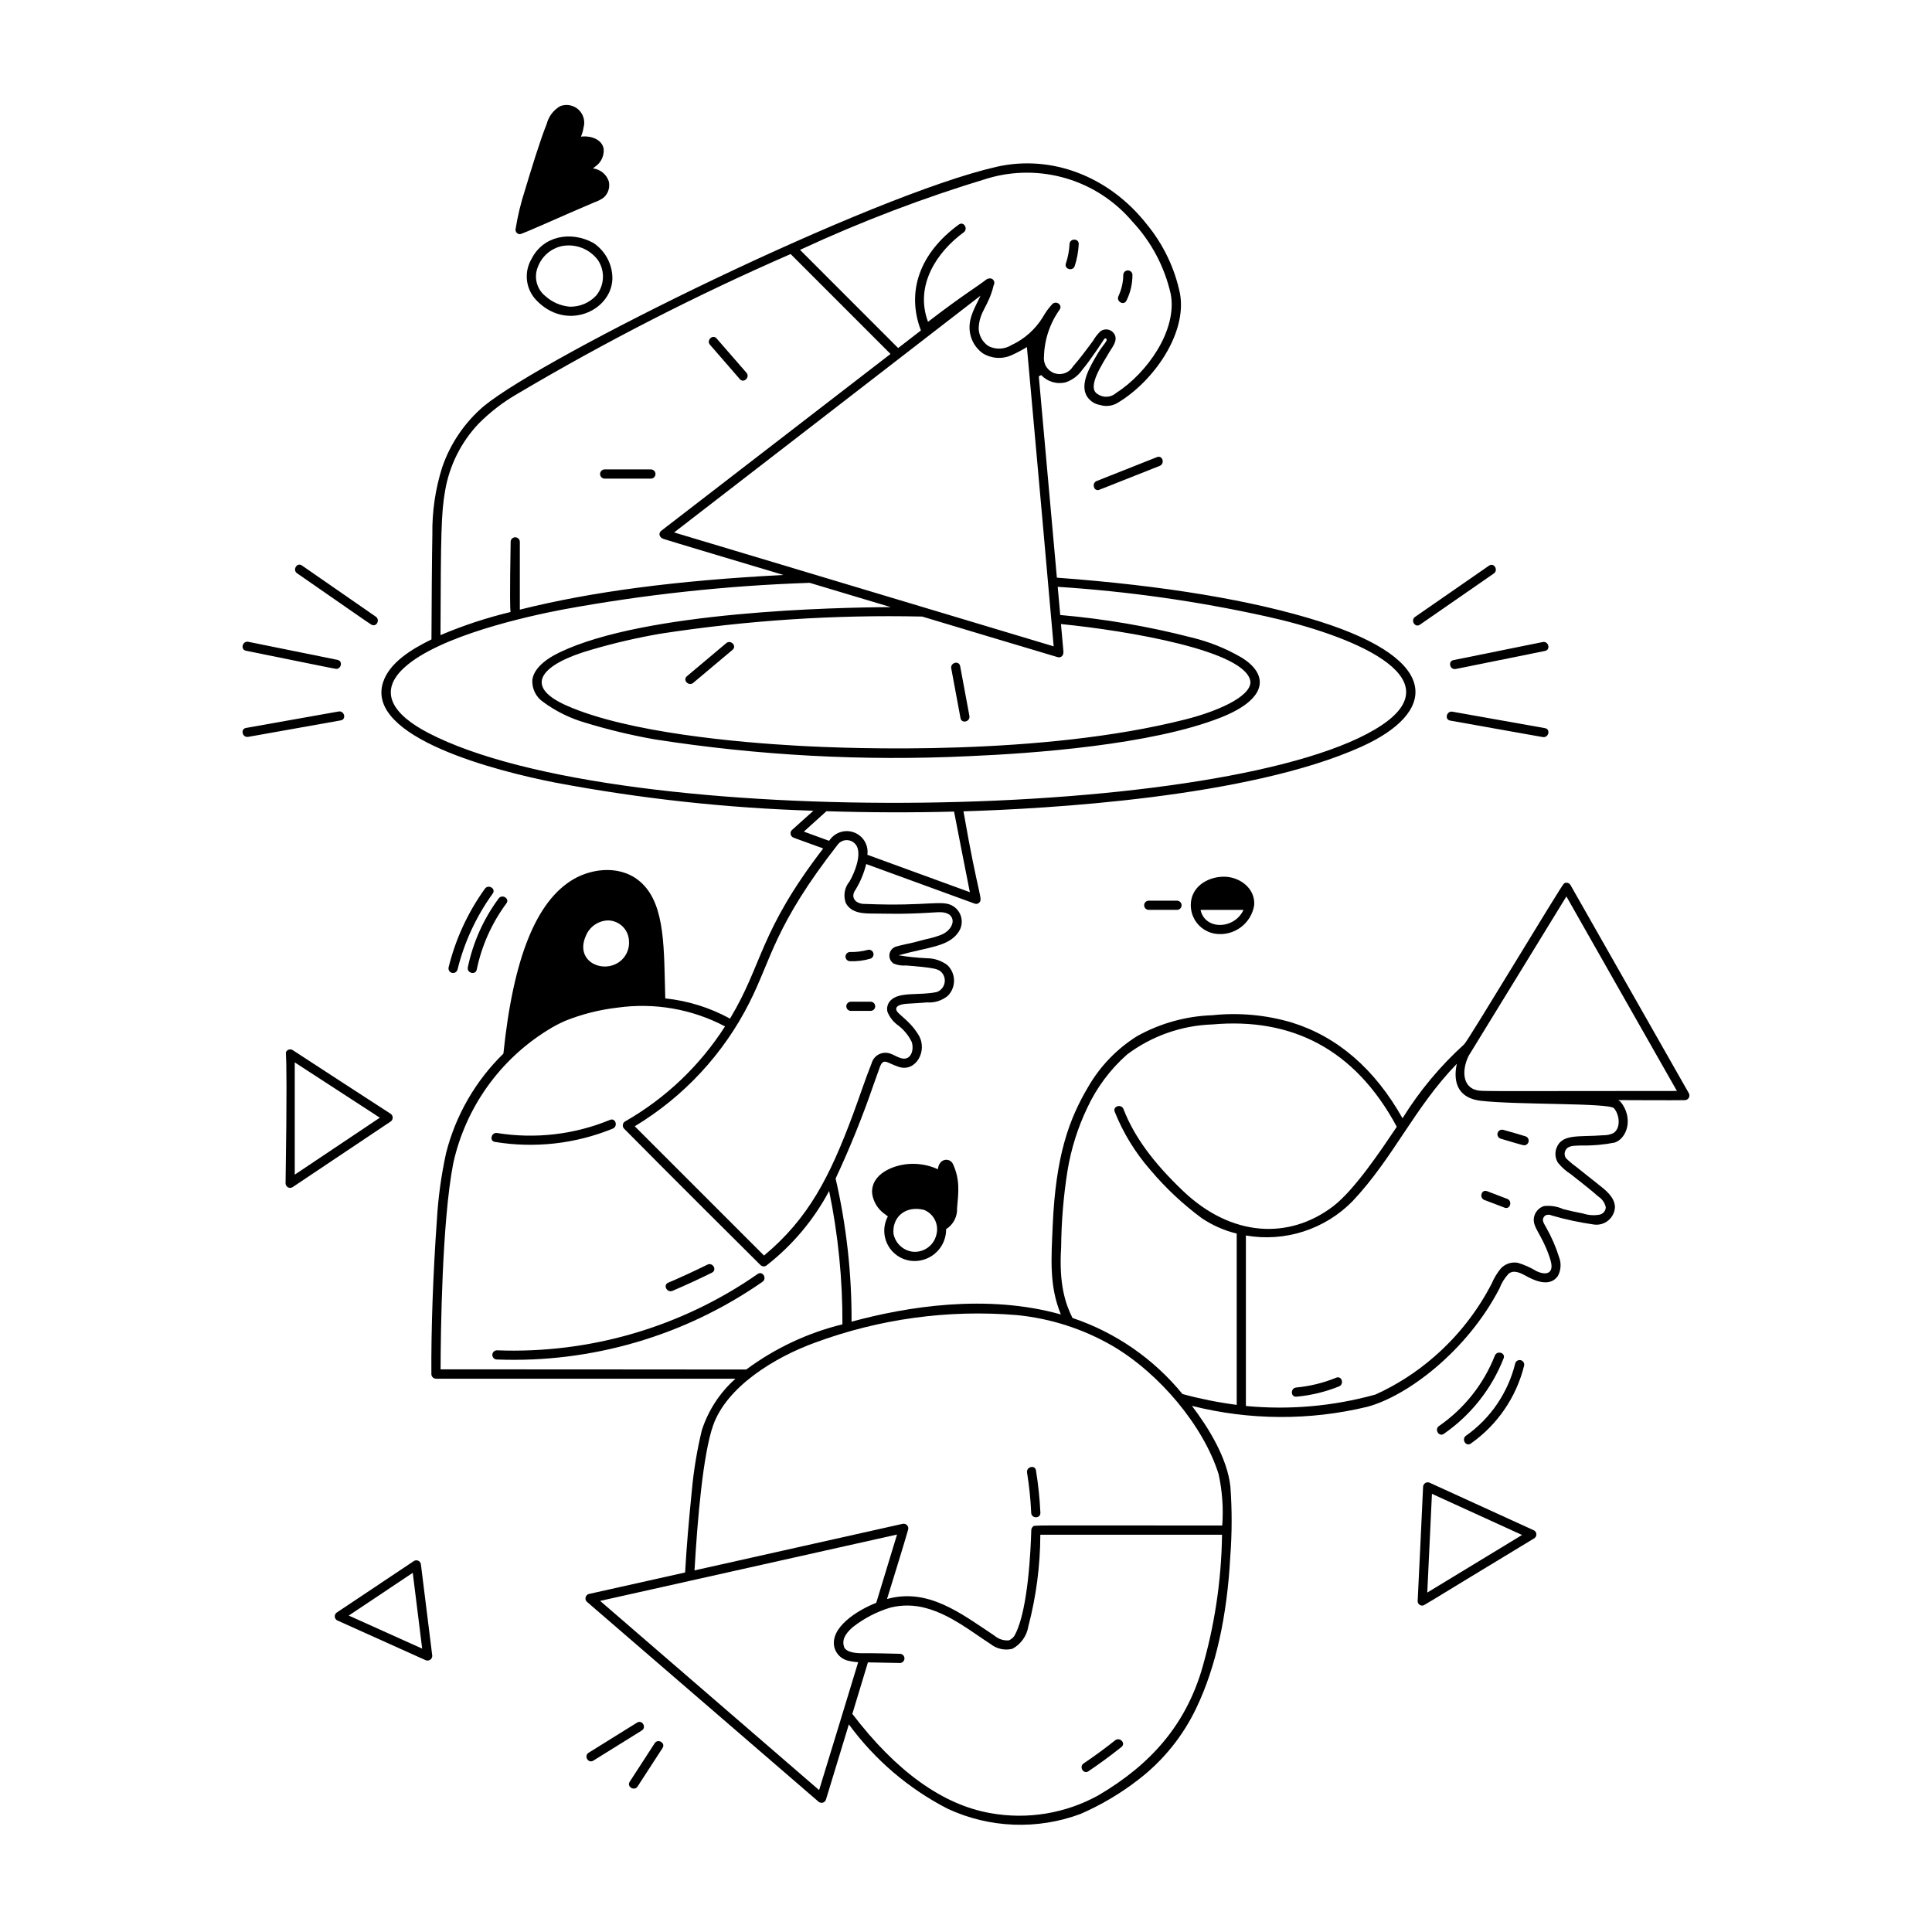 <svg fill="none" height="561" viewBox="0 0 561 561" width="561" xmlns="http://www.w3.org/2000/svg"><g fill="#000"><path d="m192.563 280.226c-.313-8.28-.588-17.849-6.285-23.414-5.25-5.118-13.511-4.756-19.538-1.252-14.322 8.327-18.558 34.082-20.249 50.549 4.198-4.192 8.971-7.768 14.175-10.616 10.051-4.675 21.19-6.507 32.209-5.297-.116-3.323-.192-6.649-.312-9.97zm-13.939 2.279c-6.019 1.682-12.679-2.344-11.503-8.688.26-2.049 1.065-3.991 2.331-5.623 1.049-1.307 2.451-2.285 4.04-2.82 1.588-.534 3.297-.601 4.923-.195 1.626.407 3.101 1.272 4.25 2.492 1.15 1.219 1.925 2.743 2.235 4.39.369 2.205-.062 4.47-1.213 6.387s-2.943 3.348-5.063 4.057z"/><path d="m355.013 254.903c-4.751.171-8.97 3.15-8.912 7.967 0-.266.105-.522.294-.711.189-.188.444-.294.712-.294h15.75c.265.002.519.109.708.297.187.188.292.442.294.708.407-4.885-4.347-8.132-8.846-7.967z"/><path d="m333.526 261.862c-.268.001-.522.106-.711.295s-.294.444-.294.711c0 .266.105.522.294.711.189.188.443.294.711.294h8.316c.268 0 .522-.106.711-.294.189-.189.294-.445.294-.711 0-.267-.105-.522-.294-.711s-.443-.294-.711-.295z"/><path d="m276.455 338.199c-.772-1.714-3.754-1.643-3.814 1.817-2.728-1.339-5.764-1.925-8.794-1.696-4.389.323-10.602 2.743-10.274 8.137.148 1.145.531 2.247 1.125 3.237.595.99 1.388 1.845 2.33 2.515.396.32.808.614 1.223.905 1.036-1.803 2.662-3.189 4.603-3.929 1.942-.741 4.08-.788 6.052-.132 1.6.544 2.99 1.575 3.975 2.948s1.516 3.022 1.519 4.712c1.033-.585 1.881-1.451 2.445-2.496.565-1.045.824-2.229.747-3.413.835-4.226.441-8.599-1.137-12.605z"/><path d="m432.574 164.516-21.464 14.873c-1.05.732-.053 2.475 1.015 1.735l21.465-14.871c1.055-.732.053-2.475-1.016-1.737z"/><path d="m448.032 186.752-25.919 5.25c-1.268.263-.73 2.195.525 1.94l25.917-5.25c1.278-.257.732-2.194-.523-1.94z"/><path d="m421.683 206.976c-1.265-.226-1.809 1.714-.525 1.94l26.885 4.785c1.265.226 1.809-1.711.525-1.94z"/><path d="m176.432 52.636c-.378-1.034-1.067-1.925-1.972-2.553-.904-.628-1.98-.961-3.081-.954.431-.328.851-.664 1.25-1.005.783-.518 1.415-1.236 1.83-2.078.415-.843.599-1.78.532-2.718-.454-2.819-4.019-3.804-6.825-3.224.487-.993.815-2.056.974-3.15.255-.861.263-1.776.024-2.641-.239-.865-.716-1.646-1.376-2.254-.66-.608-1.478-1.019-2.36-1.185s-1.793-.083-2.63.242c-2.081.824-2.998 3.195-3.782 5.127-2.079 5.121-5.413 16.325-6.594 20.212-1.043 3.339-1.842 6.749-2.389 10.203-.009.26.086.512.263.703s.422.303.682.313c.525.018 8.56-3.636 13.726-5.888 10.563-4.602 9.069-3.746 10.361-4.63.632-.547 1.096-1.262 1.339-2.062.242-.8.252-1.653.028-2.458z"/><path d="m215.086 109.877c.85.977 2.268-.449 1.423-1.422l-8.663-9.976c-.85-.979-2.268.449-1.42 1.42z"/><path d="m211.085 187.013-11.411 9.594c-.993.832.435 2.25 1.42 1.42l11.419-9.594c.987-.832-.441-2.252-1.428-1.42z"/><path d="m336.087 133.035-17.504 6.946c-1.189.47-.669 2.418.525 1.94l17.504-6.938c1.199-.48.682-2.425-.525-1.948z"/><path d="m279.224 208.473c.236 1.271 2.176.732 1.94-.525-.788-4.2-2.573-13.834-2.688-14.437-.237-1.271-2.174-.733-1.938.525.78 4.189 2.573 13.823 2.686 14.437z"/><path d="m188.992 136.629h-13.406c-.266 0-.522.106-.71.294-.189.189-.295.445-.295.711 0 .267.106.522.295.711.188.189.444.294.71.294h13.406c.267 0 .523-.105.711-.294.189-.189.295-.444.295-.711 0-.266-.106-.522-.295-.711-.188-.188-.444-.294-.711-.294z"/><path d="m388.141 400.344c-3.749 1.53-7.697 2.501-11.726 2.887-1.278.121-1.292 2.129 0 2.011 4.208-.378 8.337-1.373 12.259-2.948 1.186-.488.666-2.439-.533-1.95z"/><path d="m437.557 348.429-5.867-2.234c-1.21-.462-1.733 1.48-.525 1.937l5.864 2.237c1.202.459 1.725-1.483.528-1.94z"/><path d="m442.867 330.264c-2.142-.646-4.284-1.313-6.45-1.869-.252-.053-.512-.005-.729.129-.218.134-.378.346-.447.593-.065.247-.036.512.084.738.121.225.323.396.567.477 2.142.649 4.284 1.313 6.447 1.872.25.047.507-.003.722-.137s.37-.346.436-.59c.068-.244.039-.507-.079-.73-.118-.226-.312-.396-.551-.483z"/><path d="m107.932 181.075c1.066.741 2.071-1.002 1.014-1.735-6.266-4.344-20.578-14.259-21.465-14.873-1.066-.738-2.071 1.005-1.013 1.738z"/><path d="m72.025 186.705c-1.265-.263-1.806 1.683-.525 1.94l25.919 5.25c1.263.262 1.803-1.683.525-1.94z"/><path d="m98.908 208.865c1.271-.226.732-2.166-.525-1.94l-26.893 4.785c-1.273.226-.732 2.166.525 1.94z"/><path d="m185.168 500.472-14.078 8.757c-1.095.682-.087 2.423 1.016 1.735l14.078-8.754c1.097-.683.078-2.423-1.016-1.738z"/><path d="m190.374 506.373-7.248 11.182c-.706 1.087 1.035 2.1 1.735 1.013l7.251-11.18c.714-1.089-1.035-2.1-1.738-1.015z"/><path d="m434.367 393.766c-3.289 8.321-8.972 15.482-16.328 20.577-1.05.732-.052 2.478 1.016 1.738 7.781-5.395 13.787-12.976 17.252-21.788.472-1.197-1.47-1.719-1.94-.527z"/><path d="m425.88 417.164c-1.05.741-.047 2.484 1.013 1.738 7.655-5.376 13.11-13.335 15.359-22.415.313-1.257-1.63-1.793-1.937-.525-2.103 8.574-7.229 16.102-14.435 21.202z"/><path d="m138.107 281.481c1.444-7.014 4.407-13.628 8.681-19.375.771-1.05-.974-2.045-1.738-1.016-4.372 5.892-7.403 12.669-8.881 19.855-.259 1.266 1.678 1.804 1.938.536z"/><path d="m141.072 258.249c-4.909 6.827-8.469 14.53-10.486 22.694-.047.249.002.506.137.722.135.212.345.37.59.435.245.066.506.04.73-.078.225-.119.397-.315.482-.554 1.979-7.997 5.469-15.54 10.283-22.224.758-1.032-.987-2.037-1.736-.995z"/><path d="m179.007 264.997c-1.389-.37-2.842-.427-4.256-.168-1.413.258-2.752.827-3.919 1.664-1.168.838-2.136 1.923-2.834 3.179s-1.11 2.65-1.206 4.084c-1.013 5.455 3.578 9.45 9.033 9.45 10.962.008 13.038-15.356 3.182-18.209zm3.633 8.347c.087 1.372-.243 2.738-.945 3.92-.703 1.182-1.746 2.124-2.993 2.703-4.903 2.317-11.658-1.425-8.563-8.277.535-1.303 1.444-2.418 2.611-3.205 1.169-.788 2.544-1.211 3.952-1.218 1.58.06 3.076.723 4.181 1.854s1.734 2.642 1.757 4.223z"/><path d="m355 254.573c-4.607.165-9.256 3.069-9.229 8.295.007 2.019.742 3.967 2.068 5.488s3.158 2.514 5.156 2.796c2.569.344 5.173-.325 7.26-1.865 2.087-1.541 3.494-3.832 3.922-6.39.425-4.966-4.318-8.5-9.177-8.324zm6.08 9.628c-2.644 5.733-11.212 5.936-12.472 0zm.362-2.667h-12.797c1.478-5.583 11.917-5.725 12.797 0z"/><path d="m333.502 261.534c-.344.016-.667.163-.906.411-.236.248-.367.578-.367.921 0 .344.131.674.367.922.239.248.562.395.906.411h8.326c.344-.016.667-.163.906-.411.236-.248.367-.578.367-.922 0-.343-.131-.673-.367-.921-.239-.248-.562-.395-.906-.411z"/><path d="m490.4 317.454c-.154-.281-34.227-60.201-34.387-60.487-.092-.151-.213-.284-.354-.389-.142-.105-.305-.18-.478-.223-.171-.042-.349-.049-.525-.022-.173.027-.341.088-.494.18-.845.63-27.903 45.8-29.019 46.737-6.935 6.287-12.957 13.511-17.889 21.465-8.054-14.312-18.853-23.659-32.109-27.788-7.479-2.226-15.325-2.951-23.087-2.135-7.671.258-15.17 2.339-21.874 6.075-5.852 3.662-10.718 8.702-14.175 14.676-5.584 9.437-9.469 19.937-10.34 40.488-.399 9.366-1.05 17.343 2.378 25.649-21.57-6.053-44.843-2.244-60.777 2.1.06-13.989-1.494-27.935-4.63-41.57 4.13-8.835 7.791-17.886 10.967-27.111.525-1.491 1.633-4.546 1.691-4.725 1.141-3.522 1.992-1.795 5.672-.582 4.946 1.638 8.5-4.683 5.775-9.217-3.061-5.095-7.106-6.347-6.449-7.94.212-.525.926-.88 2.121-1.084.787-.132 3.357-.192 6.754-.478 2.181.163 4.342-.517 6.037-1.901.588-.59 1.051-1.294 1.363-2.068.312-.775.466-1.601.453-2.436-.012-.835-.191-1.657-.527-2.42-.335-.764-.82-1.455-1.425-2.03-1.711-1.271-3.785-1.962-5.917-1.97-2.754-.125-5.498-.41-8.219-.853 8.298-2.363 14.482-2.41 17.383-6.739.801-1.157 1.11-2.585.86-3.971-.25-1.385-1.039-2.616-2.194-3.421-3.213-2.233-6.89 0-25.746-.787-2.688.084-4.462-1.788-2.837-4.095 1.421-2.319 2.473-4.844 3.118-7.487l31.532 11.501c.199.077.42.097.63.057.212-.039.407-.136.567-.281 1.328-1.157-.092-1.249-4.484-26.588 24.127-.722 82.787-3.993 115.521-18.748 21.601-9.736 23.948-24.974-12.075-36.377-19.362-6.127-45.037-10.408-76.324-12.721-.706-7.875-4.744-52.815-5.25-58.467l.701-.362c.9.964 2.042 1.667 3.31 2.033 1.265.366 2.606.382 3.882.046 1.911-.675 3.565-1.932 4.725-3.593 2.363-2.801 6.019-8.4 6.274-8.815.394-.651 1.081-.202.719.462-.399.727-1.48 1.898-2.31 3.294-2.26 3.801-5.67 9.261-3.208 12.923.426.615.972 1.139 1.602 1.54s1.336.672 2.073.796c.893.277 1.835.352 2.759.221.927-.131 1.811-.466 2.591-.979 10.182-6.164 19.924-19.95 17.897-31.5-1.525-7.434-4.848-14.382-9.678-20.236-10.941-13.912-27.66-20.299-43.635-16.658-36.307 8.269-131.03 54.842-148.88 69.51-5.549 4.736-9.721 10.88-12.075 17.785-1.981 6.281-2.94 12.839-2.84 19.425-.1 4.129-.263 23.948-.263 30.51-5.599 2.751-12.188 6.649-14.059 12.477-5.169 16.078 33.214 25.801 49.786 29.053 24.806 4.694 49.942 7.441 75.177 8.216l-6.255 5.623c-.124.128-.221.28-.286.446s-.096.343-.091.521c.005.179.045.354.118.517.073.162.178.308.308.43.302.294.158.173 9.057 3.412-18.69 24.345-17.415 33.398-27.064 49.412-5.813-3.186-12.202-5.181-18.795-5.872-.415-14.09.087-26.729-6.673-33.323-5.688-5.552-14.322-4.565-19.931-1.313-10.865 6.316-17.538 22.893-20.402 50.68-8.095 7.902-13.852 17.884-16.635 28.846-1.4 6.374-2.293 12.85-2.672 19.362-1.113 15.527-1.696 31.876-1.604 44.849.006.351.148.687.397.937.249.249.585.391.937.393h86.969c-4.527 4.025-7.898 9.185-9.763 14.947-1.396 5.762-2.368 11.618-2.908 17.519-.919 9.288-1.475 15.551-1.956 23.801l-27.967 6.248c-.225.065-.429.189-.592.357s-.279.378-.337.604c-.057.228-.054.467.01.693.063.225.185.43.352.593 2.234 1.929 67.161 57.952 67.219 58.012.166.16.371.273.595.331.223.058.457.058.68-.003.223-.057.427-.173.592-.333.166-.16.288-.362.354-.583.567-1.879 6.641-21.813 6.641-21.813 7.538 10.295 17.372 18.687 28.72 24.517 6.009 2.785 12.508 4.35 19.126 4.604 6.615.258 13.217-.8 19.422-3.113 5.993-2.607 11.634-5.953 16.8-9.957 7.216-5.533 13.004-12.712 16.887-20.937 5.578-11.678 8.877-26.467 9.807-43.95.506-6.712.517-13.456.031-20.17-.887-8.366-6.442-17.257-11.177-23.481 16.682 4.21 34.135 4.308 50.865.286 11.597-3.069 29.003-16.154 38.443-34.387.593-1.57 1.485-3.009 2.625-4.242 1.441-1.205 3.291-.357 4.914.525 1.871 1.029 6.848 3.761 9.405.12.454-.834.722-1.761.782-2.709.061-.95-.084-1.903-.428-2.79-.926-2.948-2.157-5.791-3.675-8.484-.372-.727-1.094-1.67-1.005-2.462.029-.255.121-.502.268-.714.147-.213.344-.386.572-.507.284-.105.588-.15.89-.134.304.016.601.095.871.231 3.99 1.153 8.054 2.021 12.165 2.604.75.113 1.514.063 2.244-.144.73-.205 1.407-.565 1.987-1.05.583-.488 1.053-1.092 1.384-1.775.33-.68.514-1.425.535-2.184-.181-2.853-2.625-4.761-4.775-6.447-.304-.239-5.218-4.171-6.491-5.166-1.053-.753-2.045-1.59-2.967-2.504-.281-.415-.414-.913-.375-1.415.039-.501.247-.974.588-1.344.932-1.013 2.824-.837 4.179-.916 3.273.074 6.544-.21 9.757-.843 3.675-1.254 5.463-7.166 1.74-11.812-.217-.218-.475-.396-.756-.525 1.817 0 16.152.087 19.425.016.229-.011.452-.079.646-.2.197-.121.357-.286.47-.485.113-.2.176-.426.179-.654.002-.228-.053-.457-.161-.659zm-166.776-220.378c-.189-.342-.452-.639-.764-.874-.313-.234-.672-.4-1.053-.486-.383-.086-.777-.09-1.16-.013-.383.077-.748.234-1.066.462-.853.798-1.58 1.721-2.155 2.738-1.63 2.228-4.008 5.426-5.835 7.476-.531.898-1.352 1.587-2.326 1.952-.977.366-2.05.385-3.037.056-.99-.33-1.835-.989-2.397-1.867s-.806-1.922-.69-2.958c.121-4.922 1.714-9.695 4.578-13.7.832-1.312-.929-2.625-2.1-1.62-1.09 1.155-2.029 2.44-2.798 3.827-2.179 3.559-5.361 6.395-9.146 8.15-.982.605-2.1.952-3.25 1.006-1.152.055-2.297-.184-3.331-.693-.879-.562-1.606-1.333-2.116-2.246-.506-.912-.782-1.937-.795-2.981.205-5.008 2.851-6.195 4.347-12.466.664-1.095-.404-2.696-2.118-1.683-2.72 2.131-6.463 4.247-16.942 12.29-3.974-10.663 2.706-20.394 10.363-25.988 1.379-1.005 0-3.292-1.401-2.265-11.33 8.24-15.338 19.438-11.025 30.757-.901.701-4.618 3.58-6.602 5.114l-28.5-28.511c17.691-8.215 35.942-15.164 54.616-20.795 7.447-2.182 15.369-2.156 22.803.074 7.434 2.23 14.06 6.57 19.076 12.492 5.526 5.899 9.374 13.167 11.149 21.052 1.971 10.453-6.778 22.916-15.892 28.764-.738.643-1.667 1.018-2.644 1.066-.976.047-1.939-.236-2.735-.803-3.226-1.935 1.533-8.862 3.463-12.188.821-1.396 2.501-3.308 1.483-5.142zm-14.839 92.045c-.037-.47-.709-7.911-.709-7.911 19.013 1.876 54.445 7.77 55.025 16.923-.189 4.462-10.282 8.592-18.868 10.762-41.725 10.587-96.551 8.54-112.35 7.663-17.478-.974-49.461-3.78-67.298-11.653-13.421-5.924-6.735-12.306 7.248-16.275 6.531-1.909 13.164-3.448 19.869-4.609 25.165-3.886 50.623-5.555 76.08-4.988 0 0 36.868 11.083 39.346 11.787.872.241 1.764-.342 1.657-1.699zm-27.235-93.324c.1 1.334.488 2.631 1.142 3.799.651 1.168 1.549 2.181 2.633 2.966 1.244.778 2.662 1.238 4.126 1.339 1.468.101 2.935-.161 4.274-.762 1.536-.69 3.027-1.479 4.462-2.362 1.389 15.343 7.256 80.661 7.77 86.903-7.428-2.228-101.697-30.518-110.215-33.075 6.725-5.189 77.962-60.196 88.987-68.759-1.452 3.155-3.475 6.229-3.179 9.951zm-89.418 58.231c-.905.575-.947 1.947.544 2.467 1.215.425 25.381 7.636 34.804 10.458-31.237 1.628-55.608 4.838-76.534 10.072v-19.721c-.014-.345-.16-.672-.408-.911-.249-.24-.58-.375-.926-.376-.172-.002-.344.029-.504.093-.161.063-.307.158-.431.278s-.222.264-.291.422c-.068.159-.105.329-.107.502-.278 16.109-.158 19.522-.039 20.404-6.952 1.67-13.753 3.913-20.334 6.707.113-29.503.179-35.325 1.352-42 1.253-7.284 4.632-14.034 9.713-19.402 3.382-3.408 7.21-6.344 11.379-8.728 25.551-15.123 52.01-28.657 79.225-40.527l29.012 29.014c-6.875 5.315-65.875 50.799-66.455 51.248zm42.974 15.209 23.549 7.056c-15.776.076-71.264 1.21-96.096 13.109-4.854 2.329-7.613 5.108-7.988 8.043-.068 1.245.186 2.487.738 3.606.551 1.118 1.382 2.075 2.412 2.778 3.685 2.712 7.821 4.749 12.217 6.019 6.607 2.02 13.33 3.636 20.134 4.838 30.145 4.708 60.69 6.346 91.166 4.888 18.719-.788 53.127-3.271 73.237-11.225 14.288-5.651 13.65-12.838 5.893-17.5-4.467-2.591-9.289-4.519-14.311-5.726-12.527-3.236-25.302-5.424-38.194-6.541l-.732-8.185c20.296 1.305 40.464 4.16 60.328 8.539 24.675 5.395 54.783 17.559 33.768 31.624-41.706 27.914-221.044 31.368-276.917 2.234-9.812-5.119-14.939-11.747-6.77-19.074 10.172-9.124 35.38-14.721 45.743-16.705 23.715-4.371 47.722-6.971 71.823-7.778zm-70.99 127.191c4.853-1.943 9.944-3.232 15.138-3.833 10.737-1.517 21.679.386 31.272 5.442-7.304 11.416-17.267 20.89-29.036 27.607-.174.105-.322.249-.434.42-.111.171-.181.365-.207.567-.025.202-.004.407.062.601.065.192.174.368.317.512 12.075 12.238 38.477 38.506 39.601 39.601.247.241.578.378.923.383.346.003.679-.126.933-.362 7.466-5.838 13.624-13.178 18.073-21.549 2.621 12.745 3.914 25.723 3.858 38.732-10.091 2.473-19.586 6.935-27.93 13.125-17.493 0-87.06-.092-88.751-.05.026-10.187.376-42.879 3.675-59.834 1.753-7.954 5.086-15.477 9.8-22.121s10.714-12.274 17.645-16.558c1.617-1.019 3.309-1.917 5.061-2.683zm76.938-52.683-.312.404-7.326-2.672c2.194-1.972 4.381-3.948 6.562-5.927 12.293.393 24.756.433 37.057.113.572 3.11 3.922 20.049 4.586 23.401l-29.76-10.859c.185-1.326-.075-2.675-.741-3.836-.665-1.161-1.698-2.069-2.935-2.579-1.237-.511-2.609-.596-3.9-.242-1.29.354-2.427 1.127-3.231 2.197zm-23.444 47.378c6.476-12.775 7.238-22.312 25.752-46.018.361-.422.822-.747 1.342-.943s1.081-.258 1.63-.179c.55.078 1.071.295 1.516.628.444.334.796.775 1.024 1.281 1.192 2.714-.682 7.411-2.179 10.043-.719.853-1.201 1.881-1.395 2.979-.194 1.099-.094 2.229.29 3.277 1.625 3.084 5.271 3.076 8.235 3.079 3.473 0 7.906.262 16.372-.263 3.084-.194 4.016-.262 5.413.525 2.239 1.759.443 4.83-2.318 5.912-1.354.517-2.746.928-4.163 1.228-1.313.287-2.549.699-3.838.993-1.494.341-3.357.708-5.064 1.181-.506.148-.96.439-1.306.838-.346.398-.571.887-.648 1.409-.076.523-.001 1.056.216 1.537.218.481.568.89 1.011 1.177 1.133.456 2.356.642 3.573.545 1.575.113 2.982.234 4.263.368 3.746.396 4.764.625 5.709 1.281.483.394.854.908 1.074 1.491s.282 1.213.18 1.827c-.103.614-.366 1.192-.763 1.672s-.914.845-1.499 1.06c-5.035 1.124-10.92-.233-13.498 2.515-.4.428-.687.945-.835 1.512-.148.565-.152 1.158-.012 1.725.638 1.606 1.733 2.987 3.15 3.974 1.623 1.244 2.94 2.846 3.85 4.675.704 1.785.197 4.646-1.853 4.933-1.512.204-3.1-1.124-4.633-1.541-.528-.145-1.08-.187-1.624-.118-.543.068-1.068.244-1.544.514-.476.273-.893.635-1.228 1.071-.335.433-.58.929-.723 1.457-1.929 4.827-3.554 9.865-5.355 14.7-6.825 18.359-12.991 30.376-25.88 41.107l-37.537-37.537c14.263-8.592 25.805-21.042 33.295-35.915zm-68.449 12.033c1.698-14.244 5.187-33.762 15.451-43.126 4.796-4.375 12.251-6.578 17.994-3.126 6.452 3.877 7.027 12.91 7.405 18.887.302 4.724.41 9.449.525 13.862-9.893-.685-19.807 1.018-28.904 4.969-4.51 2.291-8.702 5.161-12.471 8.534zm277.289 3.436c2.226-3.636 25.526-41.648 28.39-46.291 0 0 29.281 51.585 32.093 56.484-40.331 0-52.618.115-56.753-.037-5.52-.205-5.935-5.657-3.73-10.156zm25.486 26.835c-.249.691-.336 1.426-.257 2.153.076.729.32 1.428.711 2.047 1.066 1.313 2.337 2.447 3.765 3.352 2.593 2.071 5.423 4.221 8.087 6.563.525.352.974.803 1.326 1.328.349.525.591 1.113.711 1.733-.026.504-.218.981-.548 1.362-.328.381-.775.64-1.268.738-1.565.286-3.176.181-4.691-.31-2.1-.407-4.014-.83-5.846-1.294-1.761-.801-3.706-1.105-5.628-.88-.756.247-1.431.699-1.942 1.308-.515.609-.846 1.346-.961 2.134-.391 2.774 2.281 4.725 4.475 11.148.439 1.281 1.163 3.413.108 4.434s-3.019.231-3.827-.137c-1.696-1.042-3.523-1.858-5.431-2.428-.888-.157-1.801-.089-2.654.194-.856.284-1.628.775-2.245 1.431-1.102 1.333-2.002 2.819-2.672 4.41-4.139 8.03-9.762 15.201-16.571 21.136-5.148 4.521-10.934 8.256-17.173 11.086-12.235 3.402-24.99 4.531-37.632 3.326v-49.508c5.573.974 11.298.578 16.687-1.15 5.386-1.727 10.274-4.735 14.243-8.767 12.007-12.737 17.884-27.08 30.314-39.932-1.292 6.001.905 10.031 6.932 10.731 10.663 1.237 37.354.567 38.714 2.179 1.654 1.958 2.016 5.744-.147 7.198-.94.449-1.974.667-3.014.638-6.98.554-12.006-.554-13.566 3.777zm-64.879 16.887c-12.763 9.676-29.434 8.941-43.541-4.497-8.752-8.337-14.246-15.892-17.286-23.769-.614-1.604-3.181-.843-2.551.772 2.478 6.195 5.993 11.922 10.392 16.939 4.4 5.218 9.395 9.901 14.881 13.959 3.093 2.082 6.531 3.599 10.154 4.481v49.739c-5.316-.693-10.576-1.743-15.75-3.15-8.353-10.225-19.423-17.879-31.936-22.087-2.029-4.077-3.985-9.712-3.294-20.517.063-7.497.69-14.981 1.871-22.386 1.04-6.247 2.951-12.316 5.676-18.034 2.751-5.937 6.704-11.24 11.607-15.576 7.185-5.39 15.855-8.435 24.833-8.726 22.74-1.995 41.228 6.93 53.476 29.723-4.412 6.555-12.258 18.37-18.532 23.129zm-132.618 115.098c-5.525 2.171-13.582 7.219-12.146 12.981.244.898.716 1.714 1.369 2.375.654.659 1.467 1.14 2.361 1.392 1.038.265 2.098.433 3.166.501 0 0-10.416 34.238-11.342 37.133-5.004-4.32-57.945-50.043-63.588-54.936 7.536-1.685 79.212-17.713 86.215-19.272zm-2.417 17.299c.842 0 1.409.018 9.276.173.354 0 .693-.139.943-.388.25-.252.391-.591.391-.945 0-.352-.141-.693-.391-.943-.25-.249-.589-.391-.943-.391-.097 0-9.413-.239-10.463-.165-2.047.031-4.867-.124-5.709-1.706-.678-1.988.057-3.733 2.457-5.844 3.253-2.556 6.954-4.486 10.914-5.688 3.471-.872 7.112-.809 10.55.184 7.117 1.95 13.309 6.995 18.551 10.361.885.711 1.919 1.204 3.027 1.449 1.105.244 2.255.231 3.355-.042 1.215-.659 2.265-1.589 3.066-2.717.803-1.129 1.333-2.426 1.556-3.793 2.281-8.689 3.449-17.633 3.481-26.618h52.762c-.183 13.482-2.223 26.875-6.061 39.798-4.767 15.303-14.251 26.706-29.854 35.886-9.531 5.266-20.588 7.093-31.306 5.169-13.886-2.418-27.386-12.115-40.128-28.823.218-.735 4.3-14.206 4.526-14.957zm102.884-39.74c-57.855 0-54.432-.184-54.997.347-.27.257-.433.606-.454.979-.139 5.25-.887 22.95-4.63 30.187-.184.42-.446.798-.777 1.113s-.722.562-1.147.725c-1.525.105-3.03-.399-4.185-1.405-9.786-6.491-19.225-13.912-31.15-10.607 0 0 5.551-17.911 6.103-20.055.083-.229.102-.475.057-.714-.046-.239-.155-.46-.316-.641-.162-.184-.369-.317-.601-.391-.232-.073-.479-.084-.715-.029-1.213.289-60.425 13.522-60.425 13.522.84-14.653 2.452-33.677 5.394-42.084 3.938-11.238 17.834-19.782 29.537-24.03 18.755-6.948 38.81-9.683 58.742-8.014 9.718.969 19.12 3.99 27.583 8.865 13.834 8.072 26.547 23.396 30.915 37.275 1.079 4.909 1.439 9.946 1.066 14.957z"/><path d="m266.785 366.081c2.214-.297 4.243-1.391 5.706-3.079 1.462-1.688 2.257-3.854 2.235-6.088 1.021-.643 1.853-1.543 2.412-2.611.558-1.071.824-2.268.769-3.473.434-4.786.861-8.272-1.162-12.766-.914-2.026-4.088-1.782-4.413 1.449-2.666-1.215-5.596-1.74-8.518-1.522-4.439.328-10.92 2.856-10.576 8.502.153 1.187.549 2.329 1.164 3.355s1.436 1.916 2.411 2.609c.328.263.669.525 1 .751-.769 1.433-1.126 3.05-1.032 4.672.094 1.623.636 3.187 1.565 4.521.93 1.333 2.21 2.383 3.7 3.032 1.489.651 3.13.874 4.739.648zm1.499-14.776c1.393.551 2.531 1.601 3.197 2.942.665 1.342.811 2.883.407 4.324-.361 1.504-1.254 2.83-2.514 3.727-1.259.901-2.801 1.315-4.342 1.168-1.356-.165-2.625-.756-3.626-1.685-1.001-.932-1.683-2.152-1.95-3.494-.475-4.575 3.163-8.339 8.828-6.982zm-8.977-.236c-.718-.528-1.383-1.124-1.985-1.78-.583-.544-1.004-1.239-1.217-2.008-.212-.769-.208-1.583.012-2.35.388-.824.944-1.562 1.633-2.157.689-.599 1.496-1.045 2.368-1.313 1.932-.651 3.974-.911 6.008-.766 2.034.144 4.018.69 5.838 1.609 0 0 .027.32.035.456.021.352.176.68.433.919s.597.368.947.362c.333-.013.649-.149.887-.383.237-.233.379-.546.397-.879 0 0 .234-2.119.242-2.2.875 3.418.981 6.988.309 10.45-.011 1.053-.362 2.074-1 2.911-.384-1.231-1.063-2.349-1.978-3.26-.915-.908-2.038-1.58-3.272-1.958-1.673-.502-3.45-.551-5.147-.137-1.698.412-3.255 1.268-4.51 2.484z"/><path d="m412.299 181.395 21.465-14.871c1.407-.976.047-3.268-1.392-2.276l-21.462 14.871c-1.422.984-.031 3.258 1.389 2.276z"/><path d="m422.426 194.283c.263 0-.861.202 26.206-5.271 1.706-.344 1.018-2.919-.665-2.583l-25.919 5.25c-1.559.31-1.142 2.604.378 2.604z"/><path d="m448.624 211.436-26.883-4.782c-1.68-.297-2.362 2.281-.648 2.585 28.458 5.061 26.883 4.807 27.145 4.807 1.507 0 1.995-2.324.386-2.61z"/><path d="m150.946 67.999c.73.013 12.744-5.499 21.677-9.264.937-.308 1.822-.757 2.625-1.331.683-.59 1.184-1.362 1.447-2.225.263-.863.277-1.784.039-2.654-.346-.967-.954-1.818-1.758-2.458-.803-.639-1.769-1.042-2.789-1.162.213-.171.42-.344.615-.509.832-.555 1.502-1.322 1.94-2.222.438-.899.629-1.899.553-2.897-.443-2.83-3.732-3.953-6.594-3.599.356-.84.605-1.722.741-2.625.268-.919.274-1.896.016-2.818-.257-.923-.767-1.755-1.473-2.403-.706-.648-1.579-1.085-2.52-1.263s-1.913-.089-2.806.257c-.962.556-1.802 1.298-2.473 2.183-.671.885-1.158 1.895-1.433 2.97-1.969 4.864-4.668 13.786-6.272 19.089-1.229 3.782-2.164 7.653-2.795 11.579-.008.172.019.343.079.505.059.161.15.309.268.435.117.126.258.227.415.298.157.071.326.11.498.114zm13.23-26.434c-1.313 1.152.525 2.977 1.837 1.924.889-.76 2.007-1.198 3.174-1.246 1.168-.048 2.318.299 3.265.984.909 1.223-.721 2.656-1.895 3.573-1.133.942-2.383 1.734-3.719 2.355-1.418.627-.428 2.979.997 2.454 2.1-.585 6.038-.263 6.387 1.856.351 2.05-2.058 2.578-3.938 3.378-4.292 1.837-14.962 6.497-17.556 7.639 2.398-9.529 5.318-18.919 8.749-28.127.562-1.276 1.313-3.189 2.998-3.231.623-.018 1.229.21 1.684.637.456.426.724 1.016.747 1.639.022 1.165-.211 2.32-.682 3.385-.472 1.065-1.171 2.014-2.048 2.781z"/><path d="m172.331 70.555c-6.581-3.596-14.626-2.1-18.007 4.665-1.067 1.821-1.529 3.933-1.32 6.033.21 2.1 1.08 4.08 2.485 5.654 8.731 9.542 22.032 3.449 22.334-5.914.024-2.059-.465-4.092-1.424-5.914-.959-1.822-2.357-3.377-4.068-4.523zm.843 15.204c-.984 1.069-2.184 1.917-3.522 2.485-1.337.568-2.78.844-4.232.81-2.623-.232-5.099-1.309-7.056-3.069-1.255-1.006-2.142-2.398-2.524-3.96-.383-1.562-.24-3.206.408-4.678.572-1.466 1.495-2.768 2.688-3.794s2.62-1.742 4.155-2.086c1.97-.388 4.01-.208 5.881.519 1.872.727 3.498 1.971 4.69 3.587 1.004 1.532 1.498 3.343 1.41 5.173-.088 1.83-.752 3.585-1.898 5.014z"/><path d="m208.078 98.271c-1.14-1.312-3.043.554-1.917 1.838l8.663 9.975c1.147 1.312 3.045-.559 1.919-1.853z"/><path d="m210.875 186.76-11.414 9.595c-1.333 1.121.525 3.029 1.838 1.924l11.413-9.595c1.344-1.126-.535-3.029-1.837-1.924z"/><path d="m335.967 132.727-17.504 6.938c-1.391.548-1.005 2.648.289 2.648.352 0-.848.42 17.992-7.037 1.588-.628.845-3.19-.777-2.549z"/><path d="m278.803 193.428c-.318-1.709-2.888-1.037-2.586.656l2.685 14.438c.318 1.698 2.904 1.05 2.586-.656z"/><path d="m188.995 136.306h-13.419c-.354 0-.693.14-.943.391-.25.25-.391.589-.391.942 0 .354.141.693.391.943s.589.391.943.391h13.429c.354 0 .693-.141.943-.391s.391-.589.391-.943c0-.353-.141-.692-.391-.942-.25-.251-.6-.391-.953-.391z"/><path d="m113.395 323.389c-2.704-1.711-28.471-18.509-28.471-18.509-.314-.17-.682-.212-1.027-.115-.344.099-.635.328-.811.64-.081.134-.079.21-.06.465.144 2.31.328 10.282-.105 37.713-.002.239.059.473.177.677.119.205.29.376.497.494.207.115.441.176.678.171.237-.006.469-.074.671-.197 0 0 27.531-18.451 28.452-19.045.196-.12.356-.288.468-.491.112-.202.17-.427.17-.656 0-.231-.059-.457-.172-.656-.111-.202-.273-.37-.468-.491zm-3.103 1.16-24.704 16.538v-32.597z"/><path d="m122.234 454.361c-.009-.234-.077-.459-.199-.656s-.294-.36-.497-.47c-.204-.11-.433-.168-.665-.163s-.459.068-.658.189c0 0-21.73 14.527-22.368 14.934-.199.12-.362.294-.474.498-.112.205-.169.436-.164.67.004.233.069.462.189.661.119.2.289.368.492.483l25.665 11.55c.24.111.506.153.768.116.262-.034.509-.145.711-.315.202-.171.351-.394.429-.646.079-.255.083-.522.013-.777zm.354 24.355-21.32-9.6c5.612-3.751 16.256-10.857 18.585-12.411z"/><path d="m445.478 444.404-30.253-13.815c-.202-.11-.43-.171-.661-.168s-.46.063-.659.178c-.202.116-.37.281-.488.478-.118.2-.184.425-.189.656-.113 3.127-1.575 33.112-1.575 33.112-.011.181.015.362.081.53.063.168.16.323.286.452s.278.231.446.297c.168.068.347.099.528.091.606 0-1.614 1.1 32.477-19.511.199-.118.364-.286.48-.486.115-.202.176-.43.176-.661.002-.231-.058-.46-.171-.662-.115-.202-.278-.37-.478-.491zm-3.514 1.313-27.521 16.718s1.239-26.229 1.355-28.667z"/><path d="m388.017 400.039c-3.717 1.52-7.636 2.481-11.634 2.856-1.69.158-1.682 2.814.061 2.665 4.242-.384 8.402-1.386 12.353-2.975 1.596-.63.819-3.197-.78-2.546z"/><path d="m437.66 348.121-5.864-2.237c-1.631-.617-2.363 1.945-.77 2.554l5.867 2.237c1.62.617 2.365-1.945.767-2.554z"/><path d="m442.961 329.952c-2.087-.633-4.428-1.339-6.46-1.875-.168-.047-.344-.06-.52-.039-.173.021-.341.076-.493.163-.152.086-.286.202-.394.338-.107.139-.189.297-.233.465-.048.171-.061.347-.04.52s.076.341.163.493c.087.153.199.286.339.397.139.107.296.186.464.233.685.205 6.3 1.916 6.791 1.916.315-.007.62-.126.856-.336.239-.21.394-.496.438-.808.047-.312-.021-.633-.186-.9-.168-.268-.423-.47-.725-.567z"/><path d="m246.829 279.105c1.981.078 3.962-.165 5.866-.719.335-.1.618-.326.787-.632s.212-.665.119-1.002c-.094-.336-.315-.623-.618-.798-.302-.175-.661-.225-.999-.138-1.672.452-3.4.661-5.132.622-.353-.003-.694.135-.946.383-.252.247-.396.585-.399.939s.134.694.382.946c.248.253.586.396.94.399z"/><path d="m247.079 290.868c-.354 0-.693.142-.943.391s-.391.588-.391.942c0 .355.141.693.391.943.25.252.589.391.943.391h5.73c.354-.003.692-.144.941-.394.249-.252.388-.593.386-.945-.002-.354-.144-.693-.395-.942-.252-.25-.592-.389-.945-.386z"/><path d="m195.291 374.82c3.838-1.649 7.689-3.413 11.44-5.277 1.562-.774.233-3.087-1.313-2.325-3.74 1.837-7.578 3.619-11.405 5.25-1.573.687-.318 3.034 1.278 2.352z"/><path d="m143.716 331.582c11.545 1.898 23.389.562 34.22-3.861 1.575-.646.827-3.2-.788-2.544-10.37 4.273-21.721 5.596-32.796 3.819-1.665-.278-2.355 2.305-.636 2.586z"/><path d="m144.307 392.096c-.353-.002-.694.134-.946.383-.252.247-.396.586-.399.94-.003.352.134.693.382.945s.586.397.94.399c27.475 1.063 54.548-6.856 77.117-22.562 1.402-.979.042-3.27-1.389-2.273-22.152 15.427-48.73 23.21-75.705 22.168z"/><path d="m310.566 70.862c-.097 1.924-.456 3.827-1.068 5.654-.549 1.649 2.027 2.362 2.565.74.674-2.058 1.068-4.199 1.17-6.363.079-1.73-2.58-1.754-2.667-.032z"/><path d="m327.098 87.285c1.152-2.323 1.745-4.883 1.732-7.476-.003-.173-.039-.345-.11-.503-.068-.159-.171-.302-.297-.421-.186-.179-.42-.3-.674-.349-.252-.049-.515-.022-.754.075-.239.098-.446.263-.593.475s-.228.463-.236.721c-.016 2.136-.494 4.244-1.397 6.179-.737 1.554 1.578 2.864 2.329 1.299z"/><path d="m316.045 514.327c3.263-2.198 6.494-4.571 9.602-7.054 1.355-1.084-.49-3.003-1.837-1.934-2.924 2.336-6.003 4.591-9.151 6.706-1.425.964-.034 3.25 1.386 2.282z"/><path d="m298.229 427.602c.625 3.869 1.027 7.772 1.205 11.689.076 1.725 2.743 1.709 2.667-.029-.194-4.121-.625-8.227-1.286-12.298-.278-1.714-2.859-1.053-2.586.638z"/><path d="m86.272 166.471c16.081 11.14 20.257 14.099 21.491 14.862 1.535.953 2.703-1.333 1.362-2.265l-21.465-14.873c-1.42-.985-2.811 1.291-1.389 2.276z"/><path d="m71.426 188.961c16.879 3.413 25.948 5.274 26.213 5.274 1.473 0 1.961-2.292.367-2.625l-25.917-5.25c-1.68-.323-2.378 2.257-.664 2.601z"/><path d="m98.316 206.6-26.893 4.777c-1.575.284-1.145 2.609.391 2.609.263 0-1.37.263 27.142-4.809 1.696-.296 1.05-2.879-.64-2.577z"/><path d="m184.996 500.194-14.078 8.754c-1.457.911-.116 3.213 1.362 2.294l14.078-8.754c1.457-.908.123-3.213-1.362-2.294z"/><path d="m190.098 506.194-7.248 11.18c-.945 1.46 1.355 2.809 2.287 1.373l7.25-11.18c.948-1.465-1.354-2.817-2.289-1.373z"/><path d="m434.062 393.645c-3.261 8.263-8.902 15.374-16.21 20.427-1.422.987-.029 3.263 1.389 2.279 7.841-5.423 13.886-13.06 17.37-21.932.64-1.617-1.922-2.368-2.549-.774z"/><path d="m425.68 416.899c-1.392.982-.037 3.274 1.391 2.274 7.72-5.421 13.219-13.451 15.487-22.607.082-.339.027-.693-.149-.992-.179-.299-.467-.517-.801-.607-.336-.089-.695-.044-.997.124-.305.17-.528.451-.628.785-2.081 8.502-7.158 15.968-14.303 21.023z"/><path d="m138.429 281.547c1.444-6.963 4.386-13.528 8.62-19.241 1.027-1.384-1.233-2.793-2.262-1.407-4.393 5.936-7.443 12.756-8.941 19.986-.344 1.683 2.234 2.36 2.583.662z"/><path d="m140.804 258.057c-4.94 6.86-8.516 14.605-10.536 22.812-.087.342-.036.701.141 1.003s.466.523.804.614c.339.092.699.045 1.005-.126.305-.173.529-.459.625-.798 1.963-7.956 5.439-15.462 10.237-22.106 1.014-1.42-1.281-2.785-2.276-1.399z"/></g></svg>